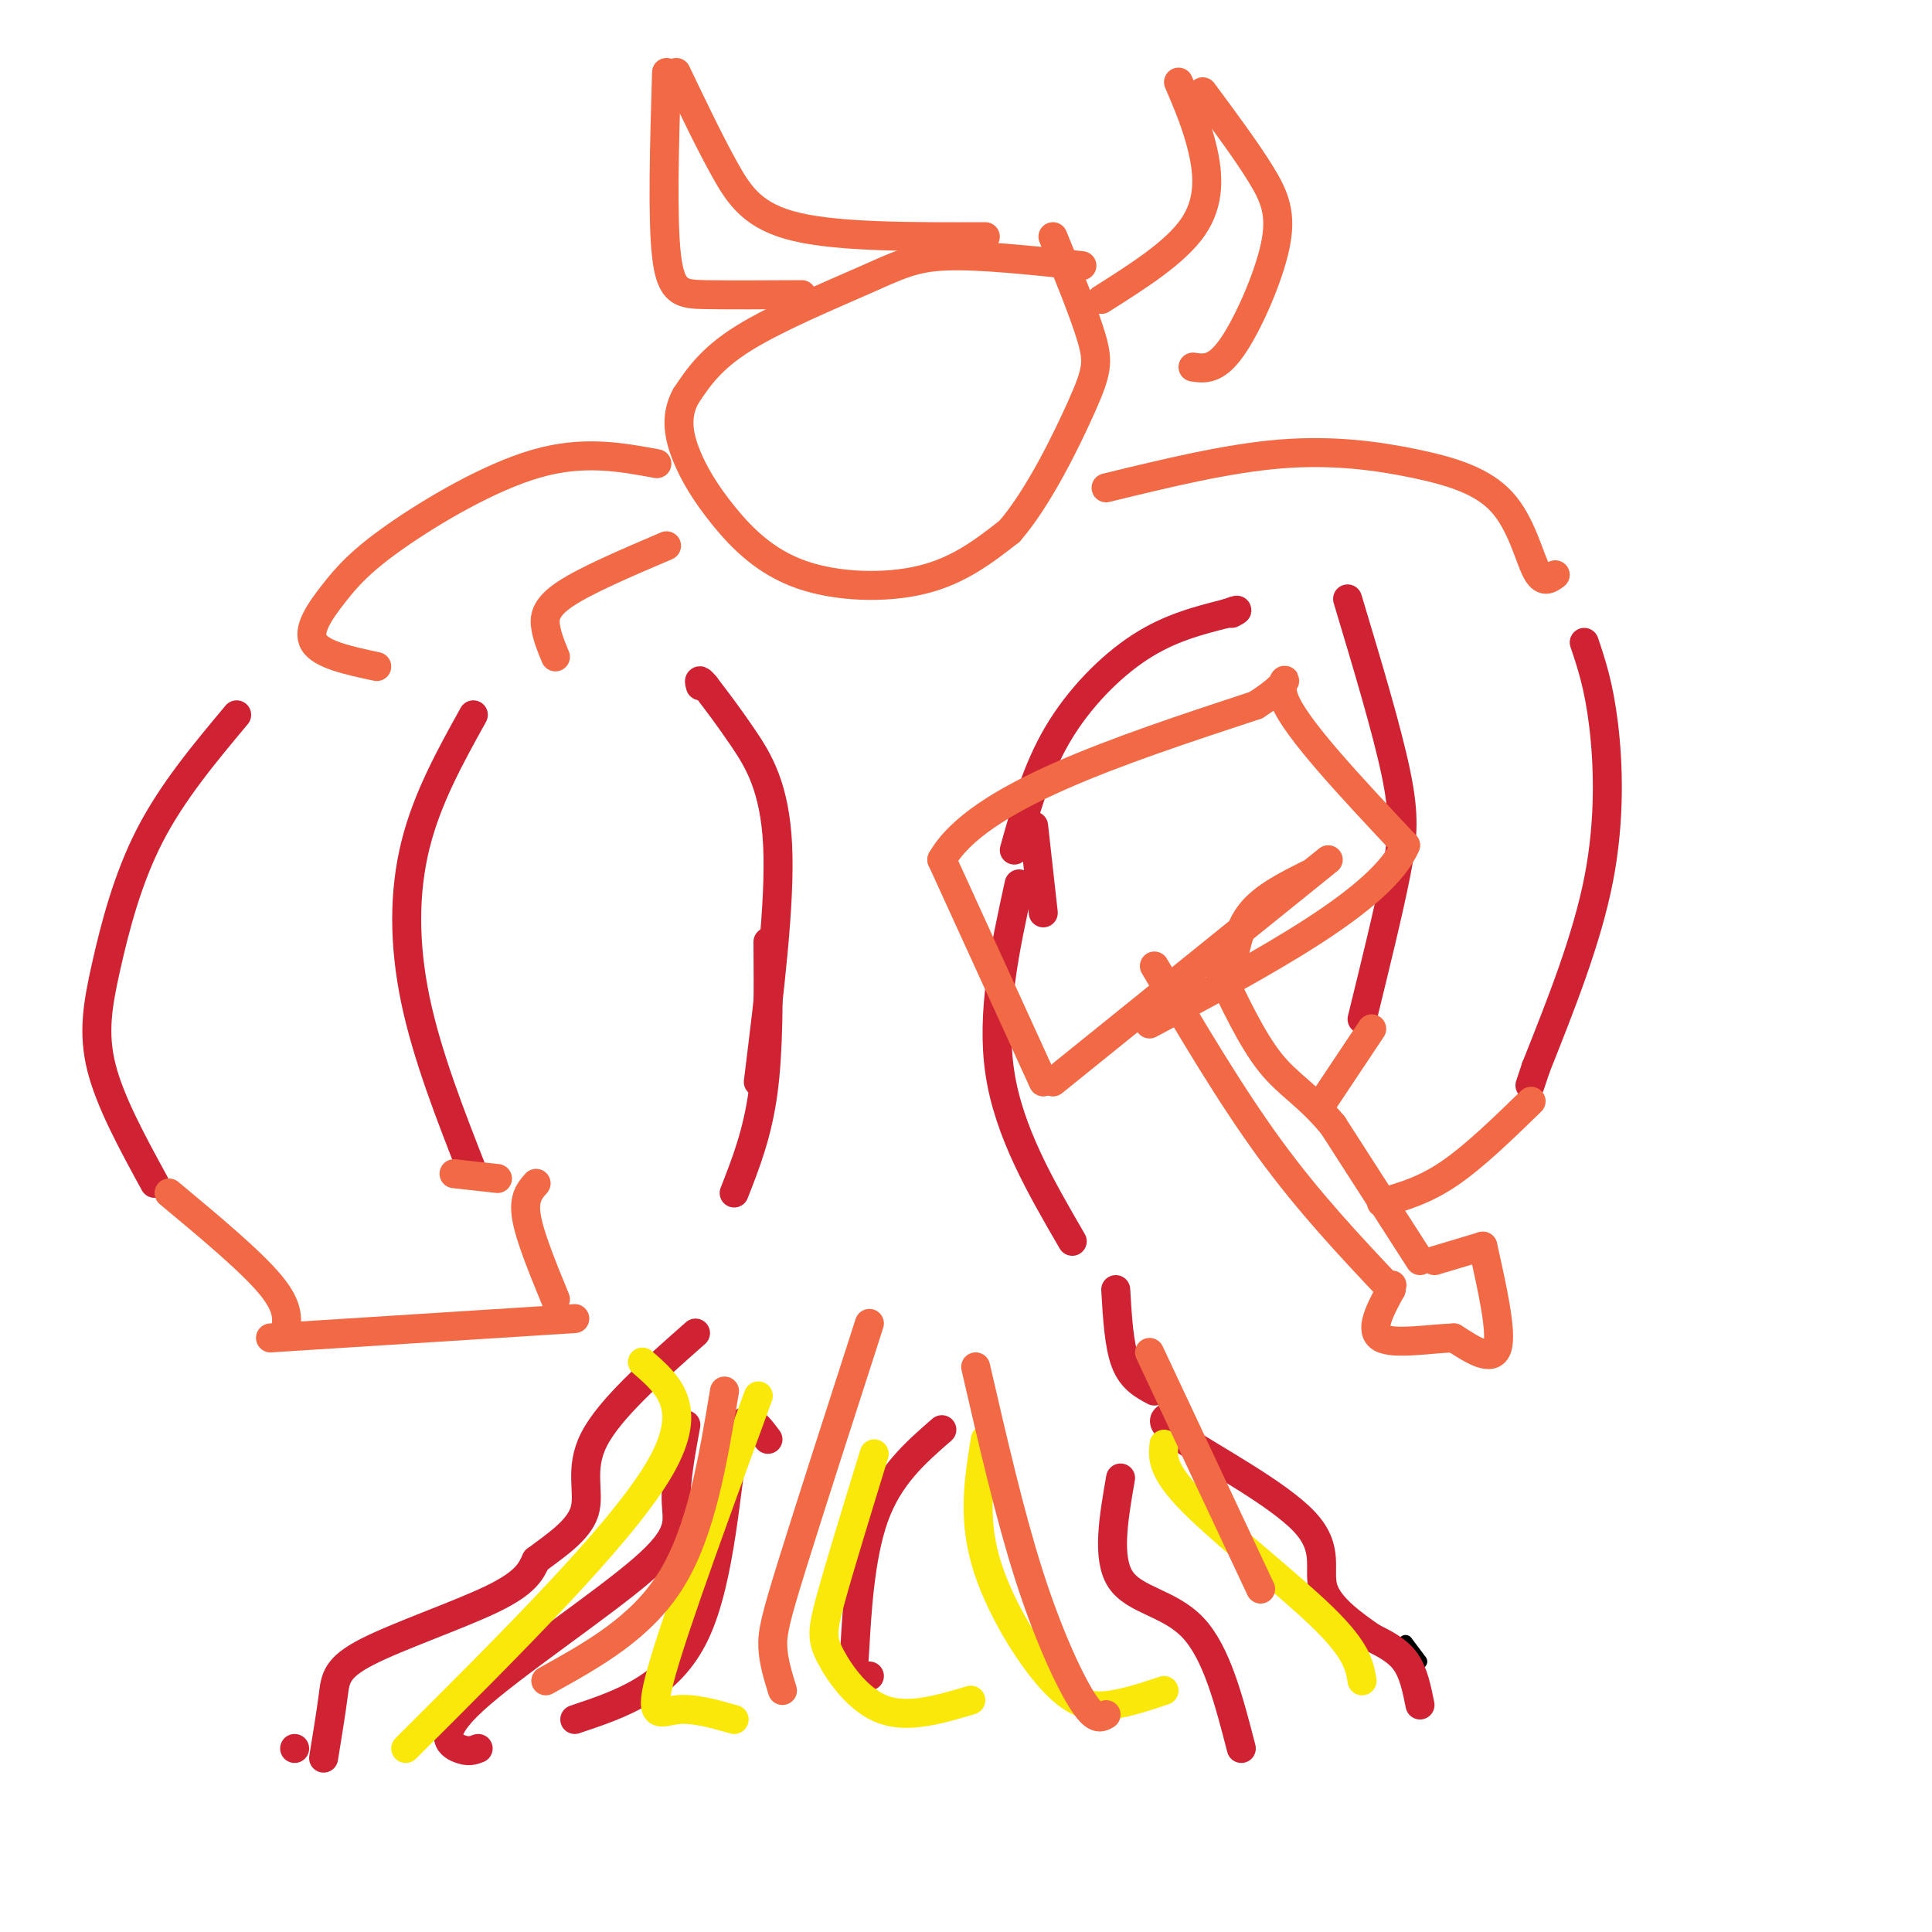 <svg viewBox='0 0 400 400' version='1.1' xmlns='http://www.w3.org/2000/svg' xmlns:xlink='http://www.w3.org/1999/xlink'><g fill='none' stroke='#000000' stroke-width='3' stroke-linecap='round' stroke-linejoin='round'><path d='M294,344c0.000,0.000 -3.000,-4.000 -3,-4'/></g>
<g fill='none' stroke='#cf2233' stroke-width='6' stroke-linecap='round' stroke-linejoin='round'><path d='M294,353c-0.667,-3.333 -1.333,-6.667 -3,-9c-1.667,-2.333 -4.333,-3.667 -7,-5'/><path d='M284,339c-3.498,-2.445 -8.742,-6.057 -10,-10c-1.258,-3.943 1.469,-8.215 -4,-14c-5.469,-5.785 -19.134,-13.081 -25,-17c-5.866,-3.919 -3.933,-4.459 -2,-5'/><path d='M61,362c0.000,0.000 0.000,0.000 0,0'/><path d='M67,364c0.774,-4.756 1.548,-9.512 2,-13c0.452,-3.488 0.583,-5.708 7,-9c6.417,-3.292 19.119,-7.655 26,-11c6.881,-3.345 7.940,-5.673 9,-8'/><path d='M111,323c3.786,-2.869 8.750,-6.042 10,-10c1.250,-3.958 -1.214,-8.702 2,-15c3.214,-6.298 12.107,-14.149 21,-22'/><path d='M119,356c9.822,-3.289 19.644,-6.578 25,-18c5.356,-11.422 6.244,-30.978 8,-39c1.756,-8.022 4.378,-4.511 7,-1'/><path d='M180,347c-1.232,0.518 -2.464,1.036 -3,1c-0.536,-0.036 -0.375,-0.625 0,-7c0.375,-6.375 0.964,-18.536 4,-27c3.036,-8.464 8.518,-13.232 14,-18'/><path d='M257,362c-2.556,-9.911 -5.111,-19.822 -10,-25c-4.889,-5.178 -12.111,-5.622 -15,-10c-2.889,-4.378 -1.444,-12.689 0,-21'/><path d='M239,288c-2.333,-1.250 -4.667,-2.500 -6,-6c-1.333,-3.500 -1.667,-9.250 -2,-15'/><path d='M222,257c-6.583,-11.333 -13.167,-22.667 -15,-35c-1.833,-12.333 1.083,-25.667 4,-39'/><path d='M216,189c0.000,0.000 -2.000,-18.000 -2,-18'/><path d='M157,224c2.289,-18.489 4.578,-36.978 4,-49c-0.578,-12.022 -4.022,-17.578 -7,-22c-2.978,-4.422 -5.489,-7.711 -8,-11'/><path d='M146,142c-1.500,-1.833 -1.250,-0.917 -1,0'/><path d='M152,247c2.417,-6.167 4.833,-12.333 6,-21c1.167,-8.667 1.083,-19.833 1,-31'/><path d='M210,176c2.311,-8.289 4.622,-16.578 9,-24c4.378,-7.422 10.822,-13.978 17,-18c6.178,-4.022 12.089,-5.511 18,-7'/><path d='M254,127c3.167,-1.167 2.083,-0.583 1,0'/><path d='M279,124c4.067,13.533 8.133,27.067 10,36c1.867,8.933 1.533,13.267 0,21c-1.533,7.733 -4.267,18.867 -7,30'/><path d='M328,133c1.511,4.489 3.022,8.978 4,17c0.978,8.022 1.422,19.578 -1,32c-2.422,12.422 -7.711,25.711 -13,39'/><path d='M318,221c-2.167,6.500 -1.083,3.250 0,0'/><path d='M98,148c-4.800,8.644 -9.600,17.289 -12,27c-2.400,9.711 -2.400,20.489 0,32c2.400,11.511 7.200,23.756 12,36'/><path d='M49,148c-6.685,7.994 -13.369,15.988 -18,25c-4.631,9.012 -7.208,19.042 -9,27c-1.792,7.958 -2.798,13.845 -1,21c1.798,7.155 6.399,15.577 11,24'/><path d='M142,295c-1.083,5.915 -2.166,11.831 -2,16c0.166,4.169 1.581,6.592 -7,14c-8.581,7.408 -27.156,19.802 -35,27c-7.844,7.198 -4.955,9.199 -3,10c1.955,0.801 2.978,0.400 4,0'/></g>
<g fill='none' stroke='#fae80b' stroke-width='6' stroke-linecap='round' stroke-linejoin='round'><path d='M133,282c5.583,4.833 11.167,9.667 3,23c-8.167,13.333 -30.083,35.167 -52,57'/><path d='M157,289c-8.511,23.222 -17.022,46.444 -20,57c-2.978,10.556 -0.422,8.444 3,8c3.422,-0.444 7.711,0.778 12,2'/><path d='M181,301c-3.583,11.661 -7.167,23.321 -9,30c-1.833,6.679 -1.917,8.375 0,12c1.917,3.625 5.833,9.179 11,11c5.167,1.821 11.583,-0.089 18,-2'/><path d='M204,298c-1.292,7.905 -2.583,15.810 0,25c2.583,9.190 9.042,19.667 14,25c4.958,5.333 8.417,5.524 12,5c3.583,-0.524 7.292,-1.762 11,-3'/><path d='M241,299c-0.289,2.689 -0.578,5.378 6,12c6.578,6.622 20.022,17.178 27,24c6.978,6.822 7.489,9.911 8,13'/></g>
<g fill='none' stroke='#f26946' stroke-width='6' stroke-linecap='round' stroke-linejoin='round'><path d='M150,288c-2.417,14.500 -4.833,29.000 -11,39c-6.167,10.000 -16.083,15.500 -26,21'/><path d='M180,274c-6.267,19.422 -12.533,38.844 -16,50c-3.467,11.156 -4.133,14.044 -4,17c0.133,2.956 1.067,5.978 2,9'/><path d='M202,283c3.533,15.333 7.067,30.667 11,43c3.933,12.333 8.267,21.667 11,26c2.733,4.333 3.867,3.667 5,3'/><path d='M238,280c0.000,0.000 23.000,49.000 23,49'/><path d='M284,213c0.000,0.000 -10.000,15.000 -10,15'/><path d='M274,228c-1.667,2.500 -0.833,1.250 0,0'/><path d='M317,228c-5.917,5.750 -11.833,11.500 -17,15c-5.167,3.500 -9.583,4.750 -14,6'/><path d='M294,261c0.000,0.000 -18.000,-28.000 -18,-28'/><path d='M276,233c-5.200,-6.356 -9.200,-8.244 -13,-13c-3.800,-4.756 -7.400,-12.378 -11,-20'/><path d='M297,261c0.000,0.000 10.000,-3.000 10,-3'/><path d='M307,258c2.000,8.917 4.000,17.833 3,21c-1.000,3.167 -5.000,0.583 -9,-2'/><path d='M301,277c-4.822,0.133 -12.378,1.467 -15,0c-2.622,-1.467 -0.311,-5.733 2,-10'/><path d='M288,267c0.333,-1.667 0.167,-0.833 0,0'/><path d='M288,267c-8.417,-8.917 -16.833,-17.833 -25,-29c-8.167,-11.167 -16.083,-24.583 -24,-38'/><path d='M255,201c0.667,-4.333 1.333,-8.667 4,-12c2.667,-3.333 7.333,-5.667 12,-8'/><path d='M275,178c0.000,0.000 -57.000,46.000 -57,46'/><path d='M216,224c0.000,0.000 -21.000,-46.000 -21,-46'/><path d='M195,178c7.333,-13.000 36.167,-22.500 65,-32'/><path d='M260,146c10.333,-6.533 3.667,-6.867 6,-1c2.333,5.867 13.667,17.933 25,30'/><path d='M291,175c-4.667,11.167 -28.833,24.083 -53,37'/><path d='M35,247c8.500,7.083 17.000,14.167 21,19c4.000,4.833 3.500,7.417 3,10'/><path d='M56,277c0.000,0.000 63.000,-4.000 63,-4'/><path d='M115,269c-2.667,-6.500 -5.333,-13.000 -6,-17c-0.667,-4.000 0.667,-5.500 2,-7'/><path d='M103,244c0.000,0.000 -9.000,-1.000 -9,-1'/><path d='M228,62c7.689,-4.867 15.378,-9.733 19,-15c3.622,-5.267 3.178,-10.933 2,-16c-1.178,-5.067 -3.089,-9.533 -5,-14'/><path d='M249,19c4.512,6.089 9.024,12.179 12,17c2.976,4.821 4.417,8.375 3,15c-1.417,6.625 -5.690,16.321 -9,21c-3.310,4.679 -5.655,4.339 -8,4'/><path d='M166,61c-7.556,0.044 -15.111,0.089 -20,0c-4.889,-0.089 -7.111,-0.311 -8,-8c-0.889,-7.689 -0.444,-22.844 0,-38'/><path d='M140,15c3.422,7.156 6.844,14.311 10,20c3.156,5.689 6.044,9.911 15,12c8.956,2.089 23.978,2.044 39,2'/><path d='M224,55c-10.583,-1.125 -21.167,-2.250 -28,-2c-6.833,0.250 -9.917,1.875 -17,5c-7.083,3.125 -18.167,7.750 -25,12c-6.833,4.250 -9.417,8.125 -12,12'/><path d='M142,82c-2.174,3.968 -1.607,7.886 0,12c1.607,4.114 4.256,8.422 8,13c3.744,4.578 8.585,9.425 16,12c7.415,2.575 17.404,2.879 25,1c7.596,-1.879 12.798,-5.939 18,-10'/><path d='M209,110c5.964,-6.845 11.875,-18.958 15,-26c3.125,-7.042 3.464,-9.012 2,-14c-1.464,-4.988 -4.732,-12.994 -8,-21'/><path d='M229,101c12.541,-3.053 25.081,-6.105 36,-7c10.919,-0.895 20.215,0.368 28,2c7.785,1.632 14.057,3.632 18,8c3.943,4.368 5.555,11.105 7,14c1.445,2.895 2.722,1.947 4,1'/><path d='M136,96c-7.624,-1.407 -15.247,-2.813 -25,0c-9.753,2.813 -21.635,9.847 -29,15c-7.365,5.153 -10.214,8.426 -13,12c-2.786,3.574 -5.510,7.450 -4,10c1.510,2.550 7.255,3.775 13,5'/><path d='M138,113c-8.378,3.578 -16.756,7.156 -21,10c-4.244,2.844 -4.356,4.956 -4,7c0.356,2.044 1.178,4.022 2,6'/></g>
</svg>